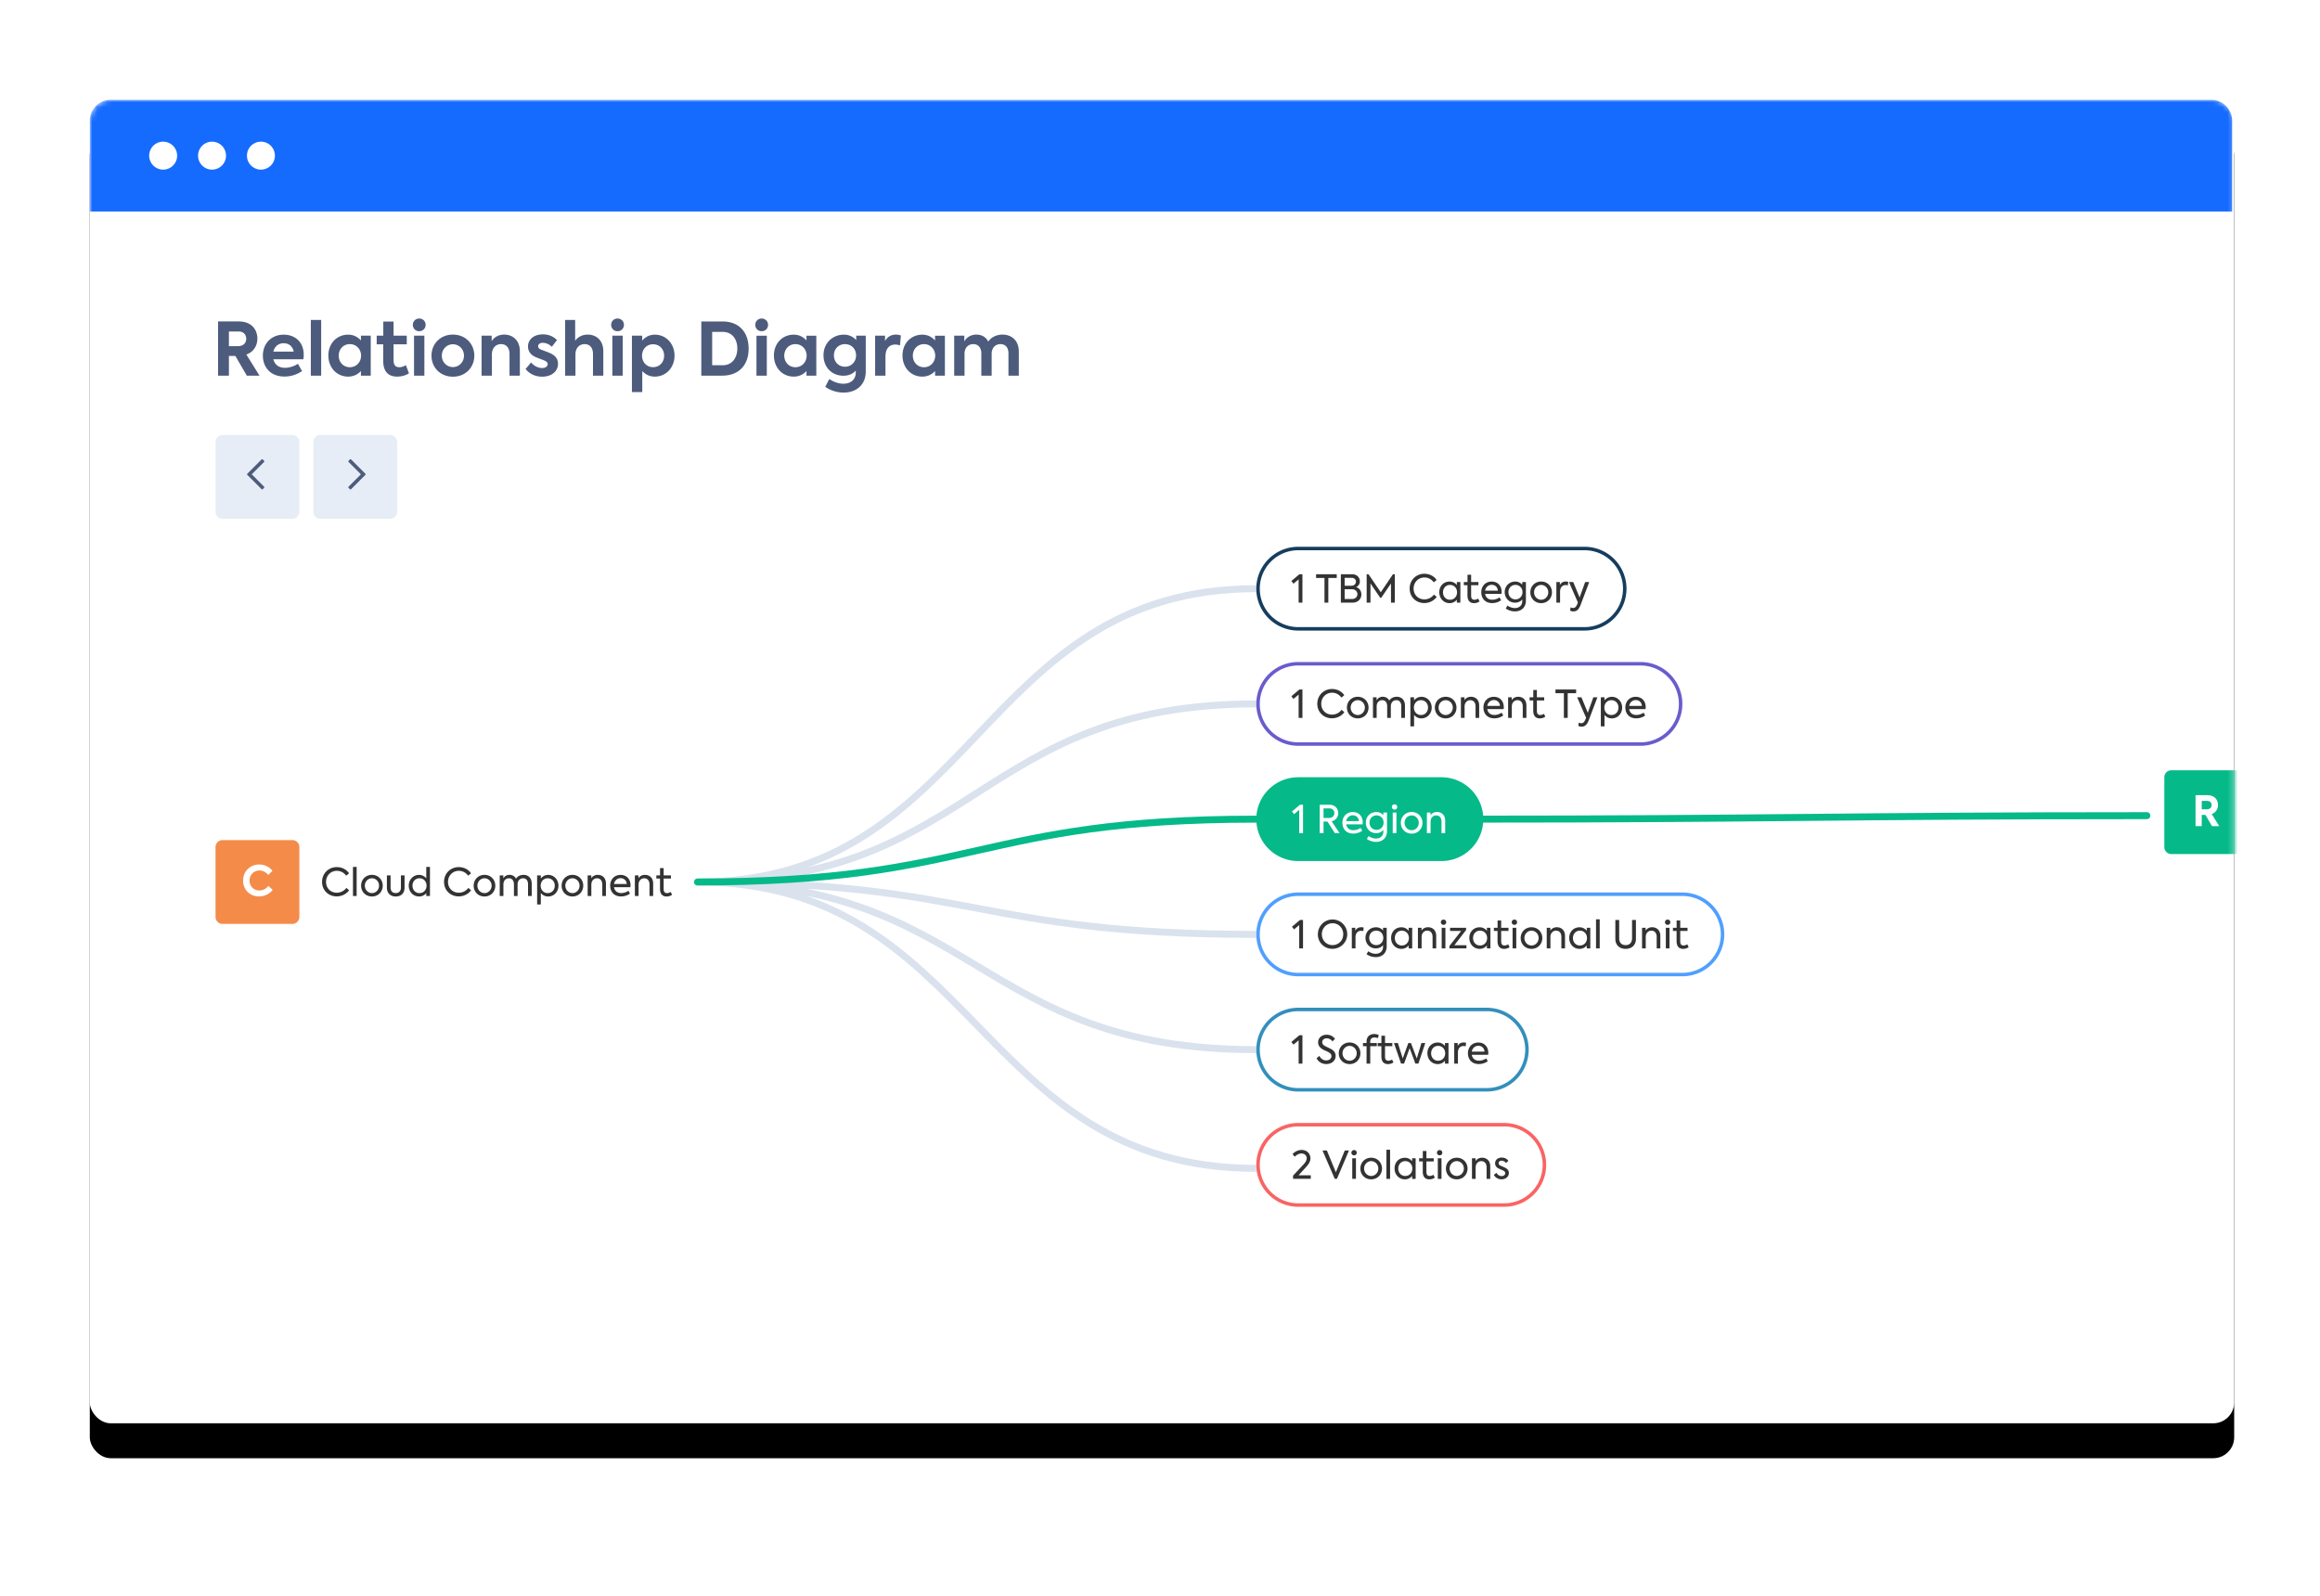 <svg width="465" height="320" xmlns="http://www.w3.org/2000/svg" xmlns:xlink="http://www.w3.org/1999/xlink"><defs><filter x="-6%" y="-7.2%" width="112.1%" height="119.6%" filterUnits="objectBoundingBox" id="b"><feOffset dy="7" in="SourceAlpha" result="shadowOffsetOuter1"/><feGaussianBlur stdDeviation="7.5" in="shadowOffsetOuter1" result="shadowBlurOuter1"/><feColorMatrix values="0 0 0 0 0.157 0 0 0 0 0.204 0 0 0 0 0.31 0 0 0 0.2 0" in="shadowBlurOuter1"/></filter><rect id="a" x="0" y="0" width="429.8" height="265.3" rx="4.2"/></defs><g transform="translate(18 20)" fill="none" fill-rule="evenodd"><mask id="c" fill="#fff"><use xlink:href="#a"/></mask><use fill="#000" filter="url(#b)" xlink:href="#a"/><use fill="#FFF" xlink:href="#a"/><g mask="url(#c)"><path d="M26.603 67.2h13.994c.775 0 1.403.628 1.403 1.403v13.994c0 .775-.628 1.403-1.403 1.403H26.603a1.403 1.403 0 01-1.403-1.403V68.603c0-.775.628-1.403 1.403-1.403zM46.203 67.2h13.994c.775 0 1.403.628 1.403 1.403v13.994c0 .775-.628 1.403-1.403 1.403H46.203a1.403 1.403 0 01-1.403-1.403V68.603c0-.775.628-1.403 1.403-1.403z" fill="#E7EDF6"/><path d="M34.662 78.054a.164.164 0 01-.232 0l-2.863-2.863a.164.164 0 010-.232l2.863-2.863a.164.164 0 01.232 0l.27.27a.164.164 0 010 .233l-2.47 2.476 2.47 2.476a.164.164 0 010 .232l-.27.271zM52.138 72.096a.164.164 0 01.232 0l2.863 2.863a.164.164 0 010 .232l-2.863 2.863a.164.164 0 01-.232 0l-.27-.27a.164.164 0 010-.233l2.47-2.476-2.47-2.476a.164.164 0 010-.232l.27-.271zM31.468 55.3h2.543l-2.631-4.234c1.543-.558 2.205-1.881 2.205-3.19 0-1.808-1.176-3.44-3.72-3.44h-4.16V55.3h2.176v-3.954h1.294l2.293 3.954zm-3.587-8.85h1.97c.985 0 1.5.677 1.5 1.456 0 .75-.471 1.485-1.691 1.485H27.88v-2.94zm14.994 4.66c0-2.543-1.735-4.027-4.013-4.027-2.5 0-4.175 1.808-4.175 4.204 0 2.146 1.352 4.19 4.351 4.19 1.485 0 2.734-.545 3.499-1.103l-.823-1.455c-.677.47-1.706.808-2.588.808-1.367 0-2.087-.735-2.337-1.705h6.012c.045-.294.074-.588.074-.912zm-4.013-2.307c1.058 0 1.808.646 2 1.675h-4.073c.25-1.043 1.03-1.675 2.073-1.675zm7.512 6.497V44.128H44.3V55.3h2.073zm7.967-8.012v.956c-.603-.662-1.426-1.161-2.558-1.161-2.278 0-3.969 1.764-3.969 4.174 0 2.382 1.647 4.234 3.97 4.234 1.131 0 1.969-.485 2.557-1.117v.926h1.97v-8.012h-1.97zm-2.22 6.321c-1.323 0-2.234-1.043-2.234-2.322 0-1.25.897-2.308 2.234-2.308 1.323 0 2.25 1.058 2.25 2.308 0 1.264-.927 2.322-2.25 2.322zm11.231-.411c-.397.22-.823.411-1.338.411-.779 0-1.132-.485-1.132-1.41v-3.176h2.646v-1.735h-2.646v-2.837h-2.058v2.837h-1.323v1.735h1.309v3.308c0 2.072.955 3.16 2.793 3.16.823 0 1.734-.235 2.366-.661l-.617-1.632zm2.675-6.806c.72 0 1.28-.544 1.28-1.28 0-.72-.56-1.263-1.28-1.263s-1.278.544-1.278 1.264c0 .735.558 1.279 1.278 1.279zm1.03 8.908v-8.012h-2.073V55.3h2.072zm5.718.206c2.558 0 4.292-1.882 4.292-4.22 0-2.307-1.734-4.218-4.292-4.218s-4.293 1.911-4.293 4.219c0 2.337 1.735 4.219 4.293 4.219zm0-1.926c-1.25 0-2.22-1.014-2.22-2.293 0-1.264.97-2.279 2.22-2.279 1.25 0 2.22 1.015 2.22 2.279 0 1.279-.97 2.293-2.22 2.293zm5.747 1.72h2.073v-4.292c0-1.206.75-2.029 1.838-2.029 1 0 1.69.69 1.69 1.984V55.3h2.073v-4.895c0-2.264-1.514-3.337-3.131-3.337-1.19 0-2.102.588-2.514 1.338v-1.118h-2.029V55.3zm12.128.206c1.955 0 3.19-1.117 3.19-2.573 0-.94-.456-1.558-1.353-2.028-.35-.18-.752-.341-1.125-.482l-.8-.297c-.53-.177-.706-.456-.706-.735 0-.368.338-.677.912-.677.543 0 1.234.22 1.837.794l1.03-1.338c-.78-.808-1.78-1.146-2.809-1.146-1.822 0-2.998 1.014-2.998 2.41 0 .927.47 1.632 1.381 2.073.485.25 1.544.588 1.985.794.382.177.573.397.573.691 0 .456-.47.78-1.102.78-.809 0-1.647-.427-2.22-1.118l-1.103 1.308c.809 1.03 2.03 1.544 3.308 1.544zm4.616-.206h2.072v-4.292c0-1.206.75-2.029 1.838-2.029 1 0 1.676.69 1.676 1.984V55.3h2.072v-4.895c0-2.264-1.499-3.337-3.116-3.337-1.19 0-2.117.588-2.528 1.264v-4.204h-2.014V55.3zm10.51-8.908c.72 0 1.28-.544 1.28-1.28 0-.72-.56-1.263-1.28-1.263s-1.279.544-1.279 1.264c0 .735.559 1.279 1.28 1.279zm1.03 8.908v-8.012h-2.073V55.3h2.072zm6.453-8.217c-1.132 0-1.956.514-2.544 1.19v-.985h-2.058v11.305h2.073v-4.22c.588.633 1.397 1.118 2.514 1.118 2.308 0 3.954-1.882 3.954-4.204 0-2.323-1.646-4.204-3.94-4.204zm-.368 6.512c-1.323 0-2.205-1.03-2.205-2.293 0-1.265.882-2.294 2.205-2.294 1.338 0 2.22 1.03 2.22 2.294s-.882 2.293-2.22 2.293zm9.673 1.705h4.16c3.337 0 5.321-2.087 5.321-5.41 0-3.351-1.955-5.453-5.233-5.453h-4.248V55.3zm2.175-2.087v-6.689h2.088c1.955 0 2.954 1.514 2.954 3.322 0 1.838-1 3.367-2.954 3.367h-2.088zm9.923-6.821c.72 0 1.279-.544 1.279-1.28 0-.72-.559-1.263-1.28-1.263-.72 0-1.278.544-1.278 1.264 0 .735.558 1.279 1.279 1.279zm1.029 8.908v-8.012h-2.073V55.3h2.073zm7.952-8.012v.956c-.602-.662-1.425-1.161-2.557-1.161-2.279 0-3.97 1.764-3.97 4.174 0 2.382 1.647 4.234 3.97 4.234 1.132 0 1.97-.485 2.557-1.117v.926h1.97v-8.012h-1.97zm-2.22 6.321c-1.322 0-2.234-1.043-2.234-2.322 0-1.25.897-2.308 2.235-2.308 1.323 0 2.249 1.058 2.249 2.308 0 1.264-.926 2.322-2.25 2.322zm12.187-6.32v.881a3.226 3.226 0 00-2.47-1.087c-2.278 0-4.086 1.705-4.086 4.13 0 2.352 1.632 4.102 3.998 4.102 1.117 0 1.911-.412 2.47-1.03v.412c0 1.25-.867 2.22-2.5 2.22-1.072 0-2.087-.456-2.807-.94l-.808 1.557c.94.677 2.263 1.162 3.675 1.162 2.572 0 4.44-1.588 4.44-4.19v-7.218h-1.912zm-2.249 6.218c-1.279 0-2.22-.97-2.22-2.279 0-1.294.941-2.249 2.22-2.249 1.279 0 2.22.955 2.22 2.25 0 1.293-.941 2.278-2.22 2.278zm6.042 1.793h2.072v-3.807c0-1.75.868-2.426 1.955-2.426.31 0 .633.059.956.162l.176-1.985a2.951 2.951 0 00-.97-.176c-.94 0-1.705.412-2.205 1.294v-1.074h-1.984V55.3zm12.01-8.012v.956c-.603-.662-1.426-1.161-2.558-1.161-2.279 0-3.97 1.764-3.97 4.174 0 2.382 1.647 4.234 3.97 4.234 1.132 0 1.97-.485 2.558-1.117v.926h1.97v-8.012h-1.97zm-2.22 6.321c-1.323 0-2.235-1.043-2.235-2.322 0-1.25.897-2.308 2.235-2.308 1.323 0 2.249 1.058 2.249 2.308 0 1.264-.926 2.322-2.25 2.322zm15.744-6.541c1.822 0 3.263 1.19 3.263 3.396V55.3h-2.073v-4.454c0-1.264-.676-1.867-1.602-1.867-1.014 0-1.764.735-1.764 1.926V55.3h-2.073v-4.44c0-1.205-.647-1.881-1.617-1.881-.985 0-1.749.706-1.749 1.94V55.3h-2.073v-8.012h2.029v1.147c.456-.853 1.411-1.382 2.44-1.367.956 0 1.896.441 2.352 1.411.588-.897 1.69-1.411 2.867-1.411z" fill="#4D5C7D" fill-rule="nonzero"/></g><g mask="url(#c)"><path d="M275.8 144.2c60.975 0 75.525-.7 136.5-.7" stroke="#06B989" stroke-width="1.4" stroke-linecap="round"/><path d="M26.6 148.4h14a1.4 1.4 0 011.4 1.4v14a1.4 1.4 0 01-1.4 1.4h-14a1.4 1.4 0 01-1.4-1.4v-14a1.4 1.4 0 011.4-1.4z" fill="#F48B49"/><path d="M417.2 134.4h14a1.4 1.4 0 011.4 1.4v14a1.4 1.4 0 01-1.4 1.4h-14a1.4 1.4 0 01-1.4-1.4v-14a1.4 1.4 0 011.4-1.4z" fill="#06B989"/><path d="M33.915 159.692c-1.772 0-3.192-1.276-3.192-3.175 0-1.915 1.462-3.234 3.209-3.234 1.15 0 2.133.53 2.671 1.285l-.832.815c-.428-.529-1.041-.899-1.772-.899-1.109 0-1.982.849-1.982 2.033 0 1.151.856 1.983 1.974 1.983.73 0 1.369-.362 1.806-.908l.856.782c-.546.747-1.545 1.318-2.738 1.318zM425.347 145.6h1.453l-1.504-2.42c.882-.318 1.26-1.074 1.26-1.822 0-1.033-.672-1.966-2.125-1.966h-2.377v6.208h1.243v-2.26h.74l1.31 2.26zm-2.05-5.057h1.126c.562 0 .856.387.856.832 0 .428-.268.848-.966.848h-1.016v-1.68z" fill="#FFF" fill-rule="nonzero"/><path d="M49.48 159.685c1.078 0 1.987-.524 2.495-1.232l-.554-.47a2.384 2.384 0 01-1.91.962c-1.224 0-2.164-.893-2.164-2.163 0-1.294.97-2.226 2.172-2.226.785 0 1.44.393 1.87.978l.57-.477c-.477-.732-1.393-1.247-2.456-1.247-1.594 0-2.949 1.208-2.949 2.964 0 1.74 1.325 2.91 2.926 2.91zm4.004-.085v-5.829h-.739v5.829h.74zm3.065.1c1.27 0 2.163-.962 2.163-2.171 0-1.186-.893-2.164-2.163-2.164-1.278 0-2.172.978-2.172 2.164 0 1.209.894 2.171 2.172 2.171zm0-.678c-.801 0-1.425-.677-1.425-1.493 0-.801.624-1.479 1.425-1.479.8 0 1.424.678 1.424 1.479 0 .816-.623 1.493-1.424 1.493zm4.766.678c1.101 0 1.771-.67 1.771-1.763v-2.464h-.731v2.44c0 .67-.378 1.102-1.04 1.102-.654 0-1.032-.431-1.032-1.101v-2.441h-.739v2.464c0 1.078.693 1.763 1.771 1.763zm6.122-5.929v2.302a1.81 1.81 0 00-1.448-.7c-1.186 0-2.064.962-2.064 2.156 0 1.209.87 2.171 2.08 2.171.585 0 1.077-.239 1.432-.678v.578h.739v-5.829h-.74zm-1.356 5.251c-.862 0-1.409-.677-1.409-1.493 0-.801.547-1.479 1.41-1.479.862 0 1.408.678 1.408 1.479 0 .816-.546 1.493-1.409 1.493zm7.847.663c1.078 0 1.986-.524 2.494-1.232l-.554-.47a2.384 2.384 0 01-1.91.962c-1.224 0-2.163-.893-2.163-2.163 0-1.294.97-2.226 2.171-2.226.786 0 1.44.393 1.871.978l.57-.477c-.477-.732-1.394-1.247-2.456-1.247-1.594 0-2.95 1.208-2.95 2.964 0 1.74 1.325 2.91 2.927 2.91zm5.182.015c1.27 0 2.163-.962 2.163-2.171 0-1.186-.893-2.164-2.163-2.164-1.278 0-2.172.978-2.172 2.164 0 1.209.894 2.171 2.172 2.171zm0-.678c-.801 0-1.425-.677-1.425-1.493 0-.801.624-1.479 1.425-1.479.8 0 1.424.678 1.424 1.479 0 .816-.623 1.493-1.424 1.493zm7.815-3.657c-.654 0-1.224.308-1.501.77-.231-.5-.755-.77-1.294-.77a1.368 1.368 0 00-1.247.716v-.608h-.724v4.127h.74v-2.31c0-.755.469-1.24 1.108-1.24.616 0 1.001.455 1.001 1.225v2.325h.731v-2.325c0-.732.455-1.225 1.102-1.225.6 0 .993.424.993 1.21v2.34h.74v-2.456c0-1.094-.648-1.779-1.649-1.779zm4.944.008c-.6 0-1.11.27-1.471.723v-.623h-.74v5.829h.74v-2.303c.354.44.855.701 1.463.701 1.193 0 2.071-.962 2.071-2.164 0-1.193-.878-2.163-2.063-2.163zm-.093 3.65c-.862 0-1.409-.678-1.409-1.494 0-.801.547-1.479 1.41-1.479.862 0 1.416.67 1.416 1.479 0 .816-.554 1.493-1.417 1.493zm4.96.677c1.27 0 2.163-.962 2.163-2.171 0-1.186-.893-2.164-2.164-2.164-1.278 0-2.171.978-2.171 2.164 0 1.209.893 2.171 2.171 2.171zm0-.678c-.802 0-1.425-.677-1.425-1.493 0-.801.623-1.479 1.424-1.479.8 0 1.425.678 1.425 1.479 0 .816-.624 1.493-1.425 1.493zm3.048.578h.74v-2.287c0-.74.47-1.263 1.14-1.263.6 0 1.054.424 1.054 1.255v2.295h.731v-2.503c0-1.178-.777-1.732-1.632-1.732-.585 0-1.063.254-1.309.693v-.585h-.724v4.127zm8.593-2.14c0-1.31-.847-2.087-1.994-2.087-1.247 0-2.087.924-2.087 2.148 0 1.078.64 2.171 2.203 2.171.731 0 1.401-.285 1.77-.577l-.315-.562a2.603 2.603 0 01-1.44.462c-.916 0-1.34-.547-1.448-1.178h3.288l.018-.2c.003-.052.005-.11.005-.178zm-1.994-1.433c.662 0 1.186.44 1.232 1.17h-2.549c.124-.677.624-1.17 1.317-1.17zm2.865 3.573h.739v-2.287c0-.74.47-1.263 1.14-1.263.6 0 1.054.424 1.054 1.255v2.295h.732v-2.503c0-1.178-.778-1.732-1.633-1.732-.585 0-1.062.254-1.309.693v-.585h-.723v4.127zm7.176-.816l.277.57c-.3.23-.708.346-1.1.346-.894 0-1.318-.585-1.318-1.548v-2.048h-.731v-.631h.74v-1.463h.723v1.463h1.463v.631h-1.463v2.102c0 .5.177.816.67.816.262 0 .516-.1.739-.238z" fill="#333" fill-rule="nonzero"/><g><g stroke-width="1.4"><path d="M121.8 156.8c56 0 56-35.7 112-35.7M121.8 156.8c56 0 56-58.8 112-58.8M121.8 156.8c56 0 56 10.5 112 10.5M121.8 156.8c56 0 56 57.4 112 57.4M121.8 156.8c56 0 56 33.6 112 33.6" stroke="#DAE2EE"/><path d="M121.8 156.8c56 0 56-12.6 112-12.6" stroke="#06B989" stroke-linecap="round"/></g><path d="M242.2 136.15a8.05 8.05 0 000 16.1h28.7a8.05 8.05 0 100-16.1h-28.7z" stroke="#06B989" stroke-width=".7" fill="#06B989"/><path d="M242.56 141.31l-1.61 1.355.423.531 1.032-.862V147h.762v-5.69h-.608zm6.983 5.69h.947l-1.586-2.372a1.637 1.637 0 001.324-1.624c0-.84-.577-1.694-1.786-1.694h-1.933V147h.77v-2.31h.786l1.478 2.31zm-2.264-4.959h1.17c.663 0 .994.447.994.955 0 .485-.316.97-1.147.97h-1.017v-1.925zm7.854 2.818c0-1.309-.847-2.086-1.994-2.086-1.248 0-2.087.924-2.087 2.148 0 1.078.64 2.171 2.202 2.171.732 0 1.402-.285 1.771-.577l-.315-.562a2.603 2.603 0 01-1.44.462c-.917 0-1.34-.547-1.448-1.178h3.288l.017-.2c.004-.052.006-.11.006-.178zm-1.994-1.432c.662 0 1.186.44 1.232 1.17h-2.549c.123-.677.624-1.17 1.317-1.17zm6.13-.554v.539a1.82 1.82 0 00-1.41-.64c-1.178 0-2.11.902-2.11 2.11 0 1.21.886 2.126 2.071 2.126.593 0 1.094-.231 1.448-.647v.339c0 .8-.562 1.386-1.486 1.386-.554 0-1.109-.231-1.47-.5l-.347.584a3.163 3.163 0 001.825.586c1.332 0 2.21-.832 2.21-2.18v-3.703h-.732zm-1.364 3.472c-.816 0-1.409-.623-1.409-1.455 0-.831.593-1.447 1.41-1.447.808 0 1.408.616 1.408 1.447 0 .832-.6 1.455-1.409 1.455zm3.62-4.057a.516.516 0 00.523-.532.52.52 0 00-.524-.523.528.528 0 100 1.055zm.361 4.712v-4.127h-.74V147h.74zm3.057.1c1.27 0 2.164-.962 2.164-2.171 0-1.186-.894-2.164-2.164-2.164-1.278 0-2.171.978-2.171 2.164 0 1.209.893 2.171 2.171 2.171zm0-.678c-.8 0-1.425-.677-1.425-1.493 0-.801.624-1.479 1.425-1.479.8 0 1.424.678 1.424 1.479 0 .816-.623 1.493-1.424 1.493zm3.05.578v-4.127h.723v.585c.246-.439.724-.693 1.309-.693.855 0 1.632.554 1.632 1.732V147h-.731v-2.295c0-.831-.454-1.255-1.055-1.255-.67 0-1.14.524-1.14 1.263V147h-.739z" fill="#FFF" fill-rule="nonzero"/><path d="M242.2 113.05a8.05 8.05 0 000 16.1h68.6a8.05 8.05 0 000-16.1h-68.6z" stroke="#695CCD" stroke-width=".7" fill="none"/><path d="M242.44 118.21l-1.61 1.355.424.531 1.032-.862v4.666h.762v-5.69h-.608zm6.514 5.775c1.078 0 1.987-.524 2.495-1.232l-.554-.47a2.384 2.384 0 01-1.91.962c-1.224 0-2.164-.893-2.164-2.163 0-1.294.97-2.226 2.172-2.226.785 0 1.44.393 1.87.978l.57-.477c-.477-.732-1.393-1.247-2.456-1.247-1.594 0-2.949 1.208-2.949 2.964 0 1.74 1.325 2.91 2.926 2.91zm5.182.015c1.27 0 2.164-.962 2.164-2.171 0-1.186-.893-2.164-2.164-2.164-1.278 0-2.171.978-2.171 2.164 0 1.209.893 2.171 2.171 2.171zm0-.678c-.8 0-1.424-.677-1.424-1.493 0-.801.624-1.479 1.424-1.479.801 0 1.425.678 1.425 1.479 0 .816-.624 1.493-1.425 1.493zm7.816-3.657c-.655 0-1.224.308-1.502.77-.23-.5-.754-.77-1.293-.77a1.368 1.368 0 00-1.248.716v-.608h-.723v4.127h.739v-2.31c0-.755.47-1.24 1.109-1.24.616 0 1 .455 1 1.225v2.325h.732v-2.325c0-.732.454-1.225 1.101-1.225.6 0 .993.424.993 1.21v2.34h.74v-2.456c0-1.094-.647-1.779-1.648-1.779zm4.943.008c-.6 0-1.109.27-1.47.723v-.623h-.74v5.829h.74v-2.303c.354.44.854.701 1.463.701 1.193 0 2.07-.962 2.07-2.164 0-1.193-.877-2.163-2.063-2.163zm-.092 3.65c-.863 0-1.41-.678-1.41-1.494 0-.801.547-1.479 1.41-1.479.862 0 1.417.67 1.417 1.479 0 .816-.555 1.493-1.417 1.493zm4.959.677c1.27 0 2.163-.962 2.163-2.171 0-1.186-.893-2.164-2.163-2.164-1.279 0-2.172.978-2.172 2.164 0 1.209.893 2.171 2.172 2.171zm0-.678c-.801 0-1.425-.677-1.425-1.493 0-.801.624-1.479 1.425-1.479.8 0 1.424.678 1.424 1.479 0 .816-.624 1.493-1.424 1.493zm3.049.578h.74v-2.287c0-.74.469-1.263 1.139-1.263.6 0 1.055.424 1.055 1.255v2.295h.731v-2.503c0-1.178-.778-1.732-1.632-1.732-.586 0-1.063.254-1.31.693v-.585h-.723v4.127zm8.593-2.14c0-1.31-.847-2.087-1.994-2.087-1.248 0-2.087.924-2.087 2.148 0 1.078.64 2.171 2.202 2.171.732 0 1.402-.285 1.771-.577l-.315-.562a2.603 2.603 0 01-1.44.462c-.917 0-1.34-.547-1.448-1.178h3.288l.017-.2c.004-.052.006-.11.006-.178zm-1.994-1.433c.662 0 1.186.44 1.232 1.17h-2.549c.123-.677.624-1.17 1.317-1.17zm2.864 3.573h.74v-2.287c0-.74.47-1.263 1.139-1.263.6 0 1.055.424 1.055 1.255v2.295h.731v-2.503c0-1.178-.777-1.732-1.632-1.732-.585 0-1.063.254-1.309.693v-.585h-.724v4.127zm7.177-.816c-.224.138-.478.238-.74.238-.492 0-.67-.315-.67-.816v-2.102h1.463v-.631h-1.463v-1.463h-.723v1.463h-.74v.631h.732v2.048c0 .963.423 1.548 1.317 1.548.392 0 .8-.115 1.1-.346l-.276-.57zm3.996-4.127v4.943h.77v-4.943h1.686v-.747h-4.142v.747h1.686zm5.906.816l-1.109 3.095-1.278-3.095h-.855l1.794 4.112-.154.361c-.223.532-.485.724-.816.724-.17 0-.354-.061-.5-.123l-.093.647c.162.1.393.162.662.162.624 0 1.078-.347 1.432-1.294l1.733-4.59h-.816zm3.711-.1c-.6 0-1.109.27-1.47.723v-.623h-.74v5.829h.74v-2.303c.354.44.854.701 1.462.701 1.194 0 2.072-.962 2.072-2.164 0-1.193-.878-2.163-2.064-2.163zm-.092 3.65c-.863 0-1.41-.678-1.41-1.494 0-.801.547-1.479 1.41-1.479.862 0 1.417.67 1.417 1.479 0 .816-.555 1.493-1.417 1.493zm6.876-1.564c0-1.309-.847-2.086-1.994-2.086-1.248 0-2.087.924-2.087 2.148 0 1.078.639 2.171 2.202 2.171.732 0 1.401-.285 1.771-.577l-.316-.562a2.603 2.603 0 01-1.44.462c-.916 0-1.34-.547-1.447-1.178h3.288l.017-.2c.003-.052.006-.11.006-.178zm-1.994-1.432c.662 0 1.185.44 1.232 1.17h-2.55c.124-.677.625-1.17 1.318-1.17z" fill="#333" fill-rule="nonzero"/><path d="M242.2 89.95a8.05 8.05 0 000 16.1h57.4a8.05 8.05 0 000-16.1h-57.4z" stroke="#153D5E" stroke-width=".7" fill="none"/><path d="M242.44 95.11l-1.61 1.355.424.531 1.032-.862v4.666h.762v-5.69h-.608zm5.028.747v4.943h.77v-4.943h1.686v-.747h-4.142v.747h1.686zm6.322 1.832c.477-.177.77-.654.77-1.155 0-.693-.516-1.424-1.563-1.424h-2.249v5.69h2.349c1.17 0 1.763-.816 1.763-1.632 0-.655-.346-1.279-1.07-1.479zm-.893-1.863c.57 0 .877.377.877.754 0 .408-.3.832-.9.832h-1.363v-1.586h1.386zm.077 4.25h-1.463v-1.963h1.432c.762 0 1.124.5 1.124 1 0 .478-.385.963-1.093.963zm2.949.724h.762v-3.842l1.956 2.872h.2l1.956-2.872v3.842h.77v-5.69h-.377l-2.441 3.611-2.457-3.611h-.37v5.69zm11.542.085c1.078 0 1.987-.524 2.495-1.232l-.555-.47a2.384 2.384 0 01-1.91.962c-1.223 0-2.163-.893-2.163-2.163 0-1.294.97-2.226 2.172-2.226.785 0 1.44.393 1.87.978l.57-.477c-.477-.732-1.393-1.247-2.456-1.247-1.594 0-2.949 1.208-2.949 2.964 0 1.74 1.324 2.91 2.926 2.91zm6.53-4.212v.6c-.362-.439-.855-.7-1.456-.7-1.185 0-2.063.9-2.063 2.133 0 1.24.878 2.194 2.063 2.194.601 0 1.101-.246 1.456-.685v.585h.708v-4.127h-.708zm-1.37 3.55c-.863 0-1.402-.678-1.402-1.487 0-.808.539-1.486 1.401-1.486s1.417.678 1.417 1.479c0 .816-.555 1.493-1.417 1.493zm5.643-.24c-.223.14-.477.24-.739.24-.493 0-.67-.316-.67-.817v-2.102h1.463v-.631h-1.463V95.21h-.724v1.463h-.739v.631h.732v2.048c0 .963.423 1.548 1.316 1.548.393 0 .801-.115 1.101-.346l-.277-.57zm4.705-1.324c0-1.309-.847-2.086-1.994-2.086-1.248 0-2.087.924-2.087 2.148 0 1.078.639 2.171 2.202 2.171.732 0 1.401-.285 1.771-.577l-.316-.562a2.603 2.603 0 01-1.44.462c-.916 0-1.34-.547-1.447-1.178h3.288l.017-.2c.003-.052.006-.11.006-.178zm-1.994-1.432c.662 0 1.185.44 1.232 1.17h-2.55c.124-.677.625-1.17 1.318-1.17zm6.129-.554v.539a1.82 1.82 0 00-1.41-.64c-1.177 0-2.11.902-2.11 2.11 0 1.21.886 2.126 2.072 2.126.593 0 1.094-.231 1.448-.647v.339c0 .8-.562 1.386-1.486 1.386-.555 0-1.11-.231-1.471-.5l-.347.584a3.163 3.163 0 001.825.586c1.332 0 2.21-.832 2.21-2.18v-3.703h-.731zm-1.363 3.472c-.816 0-1.41-.623-1.41-1.455 0-.831.594-1.447 1.41-1.447.808 0 1.409.616 1.409 1.447 0 .832-.6 1.455-1.41 1.455zm5.151.755c1.27 0 2.164-.962 2.164-2.171 0-1.186-.893-2.164-2.164-2.164-1.278 0-2.171.978-2.171 2.164 0 1.209.893 2.171 2.171 2.171zm0-.678c-.8 0-1.424-.677-1.424-1.493 0-.801.623-1.479 1.424-1.479.801 0 1.425.678 1.425 1.479 0 .816-.624 1.493-1.425 1.493zm3.05.578h.739v-2.187c0-.932.515-1.34 1.131-1.34.147 0 .285.023.432.07l.069-.716a1.861 1.861 0 00-.485-.062c-.54 0-.94.223-1.186.716v-.608h-.7v4.127zm5.767-4.127h.816l-1.733 4.589c-.354.947-.808 1.294-1.432 1.294-.27 0-.5-.062-.662-.162l.092-.647c.147.062.331.123.5.123.332 0 .594-.192.817-.724l.154-.361-1.794-4.112h.855l1.278 3.095 1.109-3.095z" fill="#333" fill-rule="nonzero"/><g><path d="M242.2 159.25a8.05 8.05 0 000 16.1h77a8.05 8.05 0 100-16.1h-77z" stroke="#509FFF" stroke-width=".7" fill="none"/><path d="M242.558 164.41l-1.61 1.355.424.531 1.032-.862v4.666h.762v-5.69h-.608zm6.499 5.782c1.663 0 2.972-1.316 2.972-2.933a2.954 2.954 0 00-2.95-2.95c-1.616 0-2.94 1.317-2.94 2.98 0 1.625 1.255 2.903 2.918 2.903zm.023-.747c-1.217 0-2.14-.947-2.14-2.179 0-1.247.954-2.202 2.14-2.202 1.193 0 2.148.94 2.148 2.202 0 1.255-.947 2.18-2.148 2.18zm3.865.655h.74v-2.187c0-.932.515-1.34 1.131-1.34.147 0 .285.023.432.07l.069-.716a1.861 1.861 0 00-.485-.062c-.54 0-.94.223-1.186.716v-.608h-.7v4.127zm6.26-4.127v.539a1.82 1.82 0 00-1.409-.64c-1.178 0-2.11.902-2.11 2.11 0 1.21.886 2.126 2.072 2.126.593 0 1.093-.231 1.447-.647v.339c0 .8-.562 1.386-1.486 1.386-.554 0-1.108-.231-1.47-.5l-.347.584a3.163 3.163 0 001.825.586c1.332 0 2.21-.832 2.21-2.18v-3.703h-.732zm-1.362 3.472c-.817 0-1.41-.623-1.41-1.455 0-.831.593-1.447 1.41-1.447.808 0 1.409.616 1.409 1.447 0 .832-.601 1.455-1.41 1.455zm6.498-3.472v.6c-.362-.439-.854-.7-1.455-.7-1.186 0-2.064.9-2.064 2.133 0 1.24.878 2.194 2.064 2.194.6 0 1.101-.246 1.455-.685v.585h.709v-4.127h-.709zm-1.37 3.55c-.863 0-1.402-.678-1.402-1.487 0-.808.54-1.486 1.402-1.486.862 0 1.417.678 1.417 1.479 0 .816-.555 1.493-1.417 1.493zm3.226.577h.74v-2.287c0-.74.469-1.263 1.139-1.263.6 0 1.055.424 1.055 1.255v2.295h.731v-2.503c0-1.178-.777-1.732-1.632-1.732-.585 0-1.063.254-1.31.693v-.585h-.723v4.127zm5.144-4.712a.516.516 0 00.523-.532.52.52 0 00-.523-.523.528.528 0 100 1.055zm.362 4.712v-4.127h-.74v4.127h.74zm1.801-.631l2.349-3.057v-.432h-3.211v.632h2.218l-2.357 3.018v.47h3.42v-.631h-2.419zm6.515-3.496v.6c-.362-.439-.855-.7-1.456-.7-1.186 0-2.063.9-2.063 2.133 0 1.24.877 2.194 2.063 2.194.6 0 1.101-.246 1.456-.685v.585h.708v-4.127h-.708zm-1.371 3.55c-.862 0-1.401-.678-1.401-1.487 0-.808.539-1.486 1.4-1.486.863 0 1.418.678 1.418 1.479 0 .816-.555 1.493-1.417 1.493zm5.644-.24c-.223.14-.477.24-.74.24-.492 0-.67-.316-.67-.817v-2.102h1.464v-.631h-1.463v-1.463h-.724v1.463h-.74v.631h.732v2.048c0 .963.424 1.548 1.317 1.548.393 0 .8-.115 1.101-.346l-.277-.57zm1.255-3.895a.516.516 0 00.524-.532.52.52 0 00-.524-.523.528.528 0 100 1.055zm.362 4.712v-4.127h-.74v4.127h.74zm3.057.1c1.27 0 2.164-.962 2.164-2.171 0-1.186-.894-2.164-2.164-2.164-1.278 0-2.171.978-2.171 2.164 0 1.209.893 2.171 2.17 2.171zm0-.678c-.8 0-1.425-.677-1.425-1.493 0-.801.624-1.479 1.425-1.479.8 0 1.424.678 1.424 1.479 0 .816-.623 1.493-1.424 1.493zm3.05.578h.738v-2.287c0-.74.47-1.263 1.14-1.263.6 0 1.055.424 1.055 1.255v2.295h.731v-2.503c0-1.178-.777-1.732-1.632-1.732-.585 0-1.063.254-1.31.693v-.585h-.723v4.127zm8.023-4.127v.6c-.362-.439-.855-.7-1.456-.7-1.186 0-2.063.9-2.063 2.133 0 1.24.877 2.194 2.063 2.194.6 0 1.101-.246 1.456-.685v.585h.708v-4.127h-.708zm-1.371 3.55c-.862 0-1.401-.678-1.401-1.487 0-.808.539-1.486 1.4-1.486.863 0 1.418.678 1.418 1.479 0 .816-.555 1.493-1.417 1.493zm3.965.577v-5.829h-.739v5.829h.74zm5.198.1c1.217 0 2.064-.747 2.064-2.017v-3.773h-.778v3.634c0 .886-.47 1.401-1.286 1.401-.816 0-1.294-.485-1.294-1.4v-3.635h-.77v3.773c0 1.27.855 2.017 2.064 2.017zm3.288-.1h.739v-2.287c0-.74.47-1.263 1.14-1.263.6 0 1.055.424 1.055 1.255v2.295h.731v-2.503c0-1.178-.778-1.732-1.632-1.732-.586 0-1.063.254-1.31.693v-.585h-.723v4.127zm5.143-4.712a.516.516 0 00.524-.532.52.52 0 00-.524-.523.528.528 0 100 1.055zm.362 4.712v-4.127h-.739v4.127h.74zm3.558-.816l.277.57c-.3.23-.708.346-1.101.346-.893 0-1.317-.585-1.317-1.548v-2.048h-.731v-.631h.739v-1.463h.724v1.463h1.463v.631h-1.463v2.102c0 .5.177.816.67.816.261 0 .515-.1.739-.238z" fill="#333" fill-rule="nonzero"/></g><g><path d="M242.2 182.35a8.05 8.05 0 000 16.1H280a8.05 8.05 0 100-16.1h-37.8z" stroke="#338FBC" stroke-width=".7" fill="none"/><path d="M242.44 187.51l-1.61 1.355.424.531 1.032-.862v4.666h.762v-5.69h-.608zm5.382 5.782c1.07 0 1.88-.662 1.88-1.632 0-.616-.332-1.032-.825-1.324-.392-.231-1.07-.516-1.378-.701-.262-.154-.485-.385-.485-.732 0-.47.4-.77.9-.77.37 0 .817.17 1.148.609l.516-.493c-.439-.6-1.055-.84-1.67-.84-1.048 0-1.718.686-1.718 1.54 0 .617.362 1.04.855 1.356.385.238.847.392 1.224.6.316.177.593.408.593.793 0 .455-.377.863-1.047.863-.532 0-1.048-.277-1.363-.909l-.57.47c.385.785 1.155 1.17 1.94 1.17zm4.682.008c1.27 0 2.164-.962 2.164-2.171 0-1.186-.894-2.164-2.164-2.164-1.278 0-2.171.978-2.171 2.164 0 1.209.893 2.171 2.171 2.171zm0-.678c-.8 0-1.425-.677-1.425-1.493 0-.801.624-1.479 1.425-1.479.8 0 1.424.678 1.424 1.479 0 .816-.623 1.493-1.424 1.493zm5.028-4.666c.193 0 .362.046.608.147l.224-.609a1.998 1.998 0 00-.924-.223c-.901 0-1.54.531-1.54 1.532v.27h-.716v.631h.716v3.496h.739v-3.496h1.317v-.631h-1.317v-.254c0-.562.3-.863.893-.863zm3.48 4.428c-.223.138-.477.238-.739.238-.493 0-.67-.315-.67-.816v-2.102h1.463v-.631h-1.463v-1.463h-.723v1.463h-.74v.631h.732v2.048c0 .963.423 1.548 1.317 1.548.392 0 .8-.115 1.1-.346l-.277-.57zm1.802.808h.609l1.116-3.087 1.14 3.087h.616l1.378-4.12h-.77l-.94 3.096-1.17-3.095h-.516l-1.124 3.095-.978-3.095h-.778l1.417 4.12zm8.801-4.12v.601c-.362-.439-.854-.7-1.455-.7-1.186 0-2.064.9-2.064 2.133 0 1.24.878 2.194 2.064 2.194.6 0 1.101-.246 1.455-.685v.585h.709v-4.127h-.709zm-1.37 3.55c-.863 0-1.402-.677-1.402-1.486 0-.808.54-1.486 1.402-1.486.862 0 1.417.678 1.417 1.479 0 .816-.555 1.493-1.417 1.493zm3.226.578h.74v-2.187c0-.932.515-1.34 1.131-1.34.146 0 .285.023.431.07l.07-.716a1.861 1.861 0 00-.485-.062c-.54 0-.94.223-1.186.716v-.608h-.7v4.127zm6.83-2.14c0-1.31-.847-2.087-1.994-2.087-1.248 0-2.087.924-2.087 2.148 0 1.078.64 2.171 2.202 2.171.732 0 1.402-.285 1.771-.577l-.316-.562a2.603 2.603 0 01-1.44.462c-.916 0-1.34-.547-1.447-1.178h3.288l.017-.2c.004-.052.006-.11.006-.178zm-1.994-1.433c.662 0 1.185.44 1.232 1.17h-2.549c.123-.677.624-1.17 1.317-1.17z" fill="#333" fill-rule="nonzero"/></g><g><path d="M242.2 205.45a8.05 8.05 0 000 16.1h41.3a8.05 8.05 0 000-16.1h-41.3z" stroke="#F96464" stroke-width=".7" fill="none"/><path d="M242.27 215.592l1.587-1.748c.662-.732.793-1.24.793-1.625 0-1.032-.74-1.71-1.763-1.71-.64 0-1.279.278-1.818.81l.424.546c.423-.408.885-.647 1.378-.647.57 0 1.032.385 1.032.962 0 .47-.305.875-.703 1.307l-2.03 2.174v.639h3.55v-.708h-2.45zm9.271-4.982l-1.794 4.366-1.801-4.366h-.878l2.456 5.69h.439l2.418-5.69h-.84zm1.872.978a.516.516 0 00.523-.532.52.52 0 00-.523-.523.528.528 0 100 1.055zm.361 4.712v-4.127h-.739v4.127h.74zm3.057.1c1.27 0 2.164-.962 2.164-2.171 0-1.186-.893-2.164-2.164-2.164-1.278 0-2.171.978-2.171 2.164 0 1.209.893 2.171 2.171 2.171zm0-.678c-.8 0-1.424-.677-1.424-1.493 0-.801.624-1.479 1.424-1.479.801 0 1.425.678 1.425 1.479 0 .816-.624 1.493-1.425 1.493zm3.789.578v-5.829h-.74v5.829h.74zm4.412-4.127v.6c-.362-.439-.855-.7-1.455-.7-1.186 0-2.064.9-2.064 2.133 0 1.24.878 2.194 2.064 2.194.6 0 1.1-.246 1.455-.685v.585h.708v-4.127h-.708zm-1.37 3.55c-.863 0-1.402-.678-1.402-1.487 0-.808.539-1.486 1.401-1.486.863 0 1.417.678 1.417 1.479 0 .816-.554 1.493-1.417 1.493zm5.643-.24c-.223.14-.477.24-.739.24-.493 0-.67-.316-.67-.817v-2.102h1.463v-.631h-1.463v-1.463h-.724v1.463h-.739v.631h.732v2.048c0 .963.423 1.548 1.316 1.548.393 0 .801-.115 1.102-.346l-.278-.57zm1.255-3.895a.516.516 0 00.524-.532.52.52 0 00-.524-.523.528.528 0 100 1.055zm.362 4.712v-4.127h-.739v4.127h.74zm3.057.1c1.27 0 2.164-.962 2.164-2.171 0-1.186-.893-2.164-2.164-2.164-1.278 0-2.171.978-2.171 2.164 0 1.209.893 2.171 2.171 2.171zm0-.678c-.8 0-1.424-.677-1.424-1.493 0-.801.623-1.479 1.424-1.479.801 0 1.425.678 1.425 1.479 0 .816-.624 1.493-1.425 1.493zm3.05.578h.739v-2.287c0-.74.47-1.263 1.14-1.263.6 0 1.054.424 1.054 1.255v2.295h.732v-2.503c0-1.178-.778-1.732-1.633-1.732-.585 0-1.062.254-1.309.693v-.585h-.724v4.127zm5.913.092c-.577 0-1.193-.27-1.532-.893l.531-.408c.254.462.67.655 1.024.655.454 0 .732-.27.732-.57 0-.247-.162-.408-.378-.524-.254-.138-.762-.323-1.024-.462-.439-.239-.631-.624-.631-1 0-.655.516-1.156 1.347-1.156.5 0 1.024.208 1.31.655l-.47.446a1.057 1.057 0 00-.886-.477c-.393 0-.593.239-.593.5 0 .17.085.362.347.485.277.131.685.285 1.008.455.432.223.701.546.701 1.04 0 .692-.6 1.254-1.486 1.254z" fill="#333" fill-rule="nonzero"/></g></g></g><g mask="url(#c)"><path d="M4.2 0h420.984a4.2 4.2 0 014.2 4.2v18.2H0V4.2A4.2 4.2 0 014.2 0z" fill="#166BFF"/><path d="M14.7 8.4a2.8 2.8 0 110 5.6 2.8 2.8 0 010-5.6zm9.8 0a2.8 2.8 0 110 5.6 2.8 2.8 0 010-5.6zm9.8 0a2.8 2.8 0 110 5.6 2.8 2.8 0 010-5.6z" fill="#FFF"/></g></g></svg>